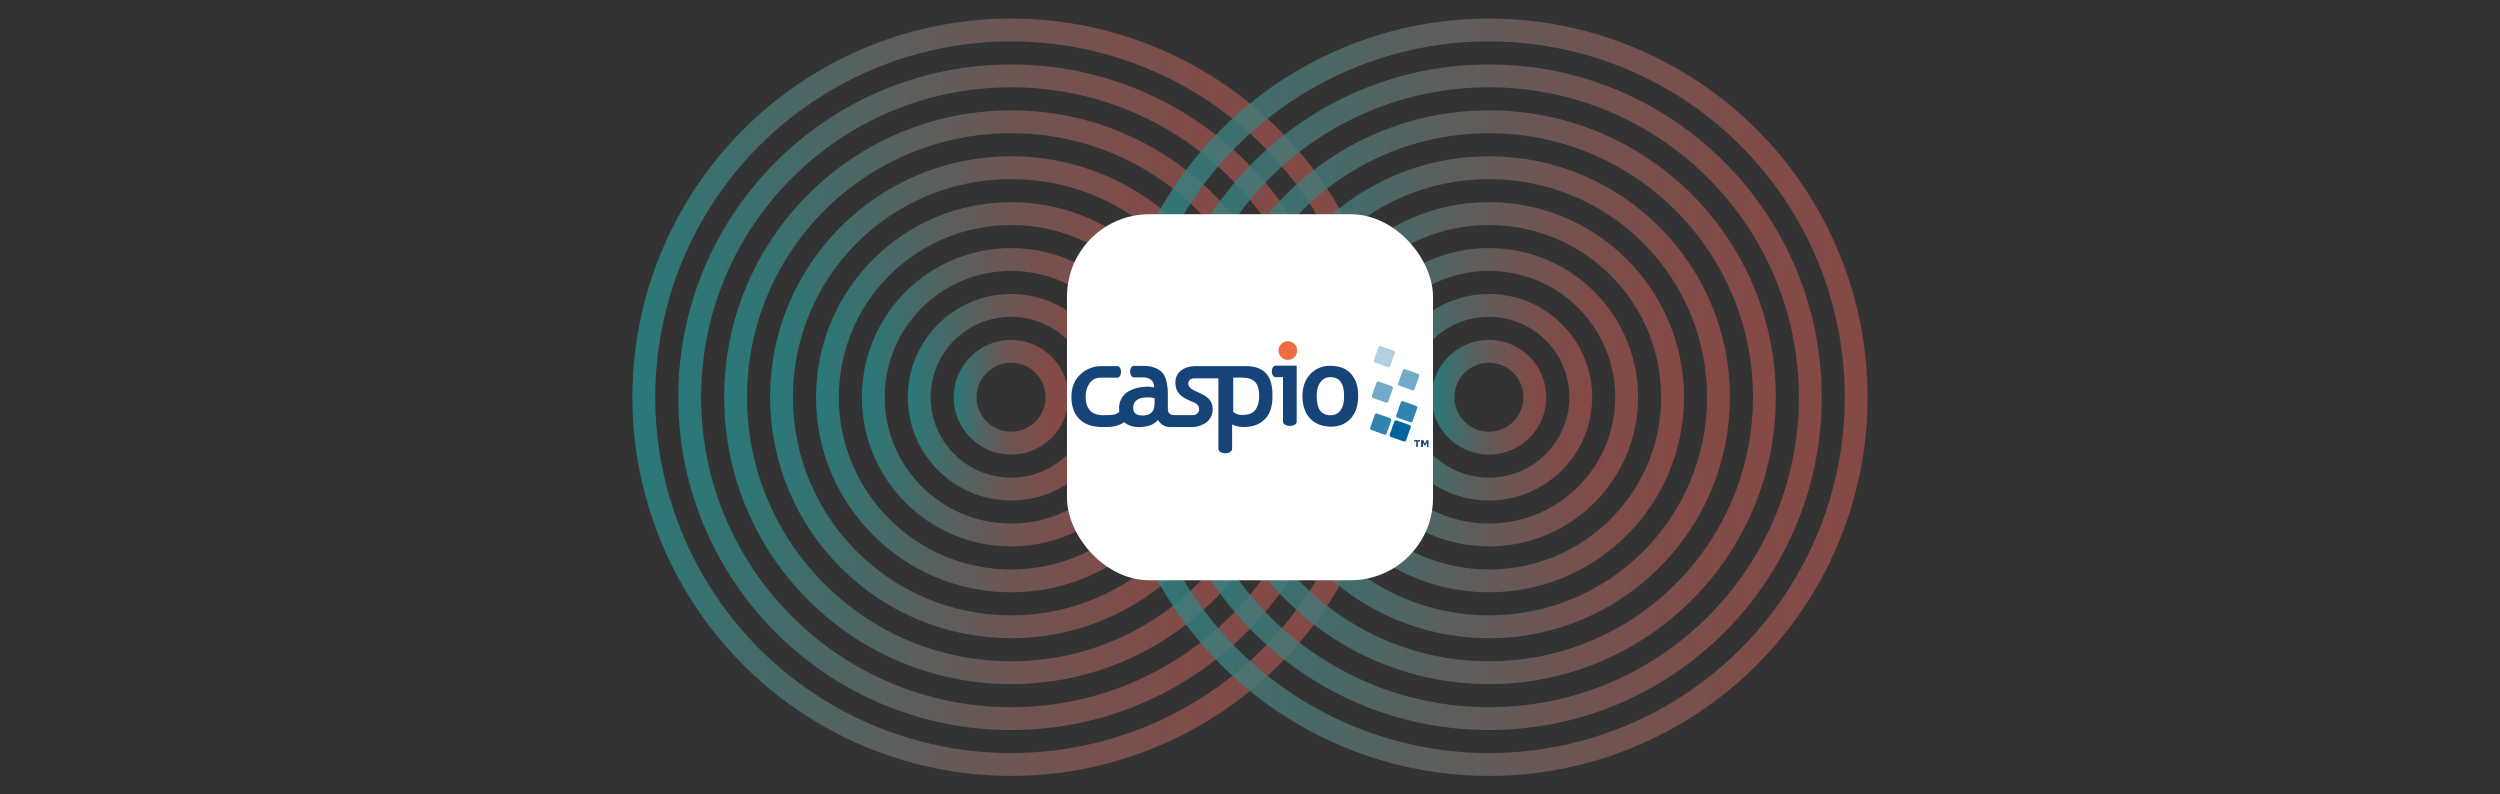 <svg xmlns="http://www.w3.org/2000/svg" xmlns:xlink="http://www.w3.org/1999/xlink" viewBox="0 0 1531.58 486.72"><rect x="0" y="0" width="1531.58" height="486.72" fill="#333333" stroke="none"/><defs><style>.cls-1{opacity:0.5;}.cls-2{opacity:0.8;}.cls-10,.cls-11,.cls-12,.cls-13,.cls-14,.cls-15,.cls-16,.cls-17,.cls-18,.cls-3,.cls-4,.cls-5,.cls-6,.cls-7,.cls-8,.cls-9{fill:none;stroke-miterlimit:10;stroke-width:14px;}.cls-3{stroke:url(#linear-gradient);}.cls-4{stroke:url(#linear-gradient-2);}.cls-5{stroke:url(#linear-gradient-3);}.cls-6{stroke:url(#linear-gradient-4);}.cls-7{stroke:url(#linear-gradient-5);}.cls-8{stroke:url(#linear-gradient-6);}.cls-9{stroke:url(#linear-gradient-7);}.cls-10{stroke:url(#linear-gradient-8);}.cls-11{stroke:url(#linear-gradient-9);}.cls-12{stroke:url(#linear-gradient-10);}.cls-13{stroke:url(#linear-gradient-11);}.cls-14{stroke:url(#linear-gradient-12);}.cls-15{stroke:url(#linear-gradient-13);}.cls-16{stroke:url(#linear-gradient-14);}.cls-17{stroke:url(#linear-gradient-15);}.cls-18{stroke:url(#linear-gradient-16);}.cls-19{fill:#fff;}.cls-20{fill:#ed6f41;}.cls-21{fill:#b2d0e1;}.cls-22{fill:#72aac9;}.cls-23{fill:#3383b1;}.cls-24{fill:#00649e;}.cls-25{fill:#174478;}</style><linearGradient id="linear-gradient" x1="5271.32" y1="243.36" x2="5341.57" y2="243.36" gradientTransform="matrix(-1, 0, 0, 1, 5925.85, 0)" gradientUnits="userSpaceOnUse"><stop offset="0" stop-color="#ff6a60"/><stop offset="0.13" stop-color="#fb6c62"/><stop offset="0.26" stop-color="#ee7369"/><stop offset="0.39" stop-color="#da7d75"/><stop offset="0.53" stop-color="#bd8c85"/><stop offset="0.66" stop-color="#979f9b"/><stop offset="0.8" stop-color="#69b7b4"/><stop offset="0.93" stop-color="#34d2d2"/><stop offset="1" stop-color="#17e1e3"/></linearGradient><linearGradient id="linear-gradient-2" x1="5243.2" y1="243.36" x2="5369.7" y2="243.36" xlink:href="#linear-gradient"/><linearGradient id="linear-gradient-3" x1="5215.07" y1="243.36" x2="5397.82" y2="243.36" xlink:href="#linear-gradient"/><linearGradient id="linear-gradient-4" x1="5186.95" y1="243.36" x2="5425.95" y2="243.36" xlink:href="#linear-gradient"/><linearGradient id="linear-gradient-5" x1="5158.82" y1="243.36" x2="5454.07" y2="243.36" xlink:href="#linear-gradient"/><linearGradient id="linear-gradient-6" x1="5130.7" y1="243.36" x2="5482.2" y2="243.36" xlink:href="#linear-gradient"/><linearGradient id="linear-gradient-7" x1="5102.57" y1="243.36" x2="5510.32" y2="243.36" xlink:href="#linear-gradient"/><linearGradient id="linear-gradient-8" x1="5074.45" y1="243.36" x2="5538.45" y2="243.36" xlink:href="#linear-gradient"/><linearGradient id="linear-gradient-9" x1="4978.55" y1="243.36" x2="5048.8" y2="243.36" gradientTransform="matrix(-1, 0, 0, 1, 5925.85, 0)" gradientUnits="userSpaceOnUse"><stop offset="0" stop-color="#ff6a60"/><stop offset="0.09" stop-color="#f86e64"/><stop offset="0.23" stop-color="#e37870"/><stop offset="0.4" stop-color="#c28982"/><stop offset="0.59" stop-color="#94a19c"/><stop offset="0.79" stop-color="#59bfbe"/><stop offset="1" stop-color="#17e1e3"/></linearGradient><linearGradient id="linear-gradient-10" x1="4950.43" y1="243.36" x2="5076.93" y2="243.36" xlink:href="#linear-gradient-9"/><linearGradient id="linear-gradient-11" x1="4922.3" y1="243.36" x2="5105.05" y2="243.36" xlink:href="#linear-gradient-9"/><linearGradient id="linear-gradient-12" x1="4894.18" y1="243.36" x2="5133.18" y2="243.36" xlink:href="#linear-gradient-9"/><linearGradient id="linear-gradient-13" x1="4866.05" y1="243.36" x2="5161.3" y2="243.36" xlink:href="#linear-gradient-9"/><linearGradient id="linear-gradient-14" x1="4837.93" y1="243.36" x2="5189.43" y2="243.36" xlink:href="#linear-gradient-9"/><linearGradient id="linear-gradient-15" x1="4809.8" y1="243.36" x2="5217.55" y2="243.36" xlink:href="#linear-gradient-9"/><linearGradient id="linear-gradient-16" x1="4781.68" y1="243.36" x2="5245.68" y2="243.36" xlink:href="#linear-gradient-9"/></defs><g id="Backgrounds"><g class="cls-1"><g class="cls-2"><circle class="cls-3" cx="619.41" cy="243.36" r="28.13"/><circle class="cls-4" cx="619.41" cy="243.36" r="56.25"/><circle class="cls-5" cx="619.41" cy="243.36" r="84.38"/><circle class="cls-6" cx="619.41" cy="243.36" r="112.5"/><circle class="cls-7" cx="619.41" cy="243.36" r="140.63"/><circle class="cls-8" cx="619.41" cy="243.36" r="168.75"/><circle class="cls-9" cx="619.41" cy="243.36" r="196.88"/><circle class="cls-10" cx="619.41" cy="243.36" r="225"/></g><g class="cls-2"><circle class="cls-11" cx="912.17" cy="243.36" r="28.13"/><circle class="cls-12" cx="912.17" cy="243.36" r="56.25"/><circle class="cls-13" cx="912.17" cy="243.36" r="84.38"/><circle class="cls-14" cx="912.17" cy="243.36" r="112.5"/><circle class="cls-15" cx="912.17" cy="243.36" r="140.63"/><circle class="cls-16" cx="912.17" cy="243.36" r="168.75"/><circle class="cls-17" cx="912.17" cy="243.36" r="196.88"/><circle class="cls-18" cx="912.17" cy="243.36" r="225"/></g></g></g><g id="Screenshots_Logos" data-name="Screenshots &amp; Logos"><g id="Caspio"><rect class="cls-19" x="653.67" y="131.24" width="224.24" height="224.24" rx="50.49"/><path class="cls-20" d="M789,220.45a5.71,5.71,0,1,0-5.71-5.71,5.66,5.66,0,0,0,5.71,5.71"/><path class="cls-21" d="M851.66,224.31a1.15,1.15,0,0,1-1.35.67l-8-2.85a1.14,1.14,0,0,1-.67-1.35l2.85-8.06a1.14,1.14,0,0,1,1.34-.67l8.06,2.86a1.14,1.14,0,0,1,.67,1.34l-2.85,8.06"/><path class="cls-22" d="M866.6,238.41a1.14,1.14,0,0,1-1.34.67l-8.06-2.85a1.14,1.14,0,0,1-.67-1.35l2.85-8a1.15,1.15,0,0,1,1.34-.68l8.06,2.86a1.14,1.14,0,0,1,.67,1.34l-2.85,8.06"/><path class="cls-22" d="M850.48,246a1.13,1.13,0,0,1-1.34.67l-8.06-2.85a1.14,1.14,0,0,1-.67-1.34l2.85-8.06a1.15,1.15,0,0,1,1.35-.67l8,2.85a1.15,1.15,0,0,1,.68,1.35L850.48,246"/><path class="cls-23" d="M865.42,258.05a1.14,1.14,0,0,1-1.34.67L856,255.87a1.15,1.15,0,0,1-.67-1.35l2.85-8.05a1.14,1.14,0,0,1,1.35-.67l8.06,2.85a1.15,1.15,0,0,1,.67,1.34l-2.86,8.06"/><path class="cls-24" d="M861.39,269.8a1.13,1.13,0,0,1-1.34.67L852,267.62a1.14,1.14,0,0,1-.67-1.34l2.86-8.06a1.13,1.13,0,0,1,1.34-.67l8.06,2.85a1.14,1.14,0,0,1,.67,1.34l-2.86,8.06"/><path class="cls-23" d="M849.48,265.6a1.15,1.15,0,0,1-1.35.68l-8.06-2.86a1.14,1.14,0,0,1-.67-1.34l2.86-8.06a1.14,1.14,0,0,1,1.34-.67l8.06,2.85a1.15,1.15,0,0,1,.67,1.35l-2.85,8.05"/><polyline class="cls-25" points="869.96 270.47 868.61 270.47 868.61 273.83 867.61 273.83 867.61 270.47 866.26 270.47 866.26 269.63 869.96 269.63 869.96 270.47"/><polyline class="cls-25" points="875.16 273.83 874.15 273.83 874.15 270.98 873.31 272.82 872.47 272.82 871.8 270.98 871.8 273.83 870.63 273.83 870.63 269.63 871.97 269.63 872.98 271.82 873.99 269.63 875.16 269.63 875.16 273.83"/><path class="cls-25" d="M827.65,229c-3-3.36-7.22-4.87-12.59-4.87h0a16,16,0,0,0-12.42,5.2c-3.19,3.36-4.7,7.89-4.7,13.27q0,8.55,4.53,13.59c3,3.36,7.22,5,12.59,5.21h0c5.37,0,9.4-1.68,12.42-5s4.54-7.89,4.54-13.6c.16-5.87-1.35-10.4-4.37-13.76m-6.38,22.33a7.27,7.27,0,0,1-6.21,3h0c-5.71,0-8.39-3.86-8.39-11.75,0-3.7.67-6.38,2.35-8.57a7.18,7.18,0,0,1,6-3h0c5.71,0,8.39,3.86,8.39,11.59,0,3.86-.67,6.71-2.18,8.73"/><path class="cls-25" d="M794.41,224H781.49c-1.35,0-2.35,1.68-2.35,3.53,0,2,1,3.52,2.35,3.52H786v27.37h0c0,1.34,1.85,2.51,4.2,2.51s4.19-1.17,4.19-2.51h0V224"/><path class="cls-25" d="M763.36,224.31H732c-6.21.17-11.92,3.36-11.92,10.07,0,5.71,3.19,8.39,7.39,10.41,2.85,1.51,5.54,1.84,6.72,4,1,2.18.33,5.37-3.53,5.54H720c-3,0-4.53-.84-4.53-4.2V242.1c0-6.88-1.17-11.58-3.69-14.1-2.35-2.35-6-3.69-10.91-3.86H694.7c-1.35,0-2.35,1.51-2.35,3.53s1,3.52,2.35,3.52h6c4.36.34,6.38,2.52,6.38,6.21a15.07,15.07,0,0,0-3.53-.5,18.06,18.06,0,0,0-3,.17,20.58,20.58,0,0,0-10.24,3.35,11.72,11.72,0,0,0-4.7,9.74,8,8,0,0,0,.17,2c-2,2-4,2.19-9.91,2.19-7,0-10.74-3.7-10.74-11.25a13.87,13.87,0,0,1,2.69-8.73,8.21,8.21,0,0,1,6.88-3h9.9c1.18,0,2.19-1.68,2.19-3.53s-1-3.52-2.19-3.52h-9.57a18.34,18.34,0,0,0-13.43,5.37c-3.52,3.36-5.2,7.89-5.2,13.6s1.68,10.24,4.87,13.43,7.55,4.7,13.09,4.87c7.39.16,10.24-.34,14.44-3l.17.17c2.18,2,5.2,2.86,9.06,2.86a13.43,13.43,0,0,0,2.52-.17,17,17,0,0,0,4.37-1,12.06,12.06,0,0,0,4.53-3.19,8.25,8.25,0,0,0,7.55,4.37H731a17.5,17.5,0,0,0,7.38-2.35,10.19,10.19,0,0,0,4.54-8.4c0-5.71-3.36-7.89-7.56-9.9-2.85-1.51-5.2-2-6.71-4s-.51-5.21,3.19-5.21h14.6V275h0c0,1.51,1.85,2.68,4.2,2.68s4.19-1.17,4.19-2.68h0V260.06a16.85,16.85,0,0,0,7.22,1.52h.84c4.87-.17,8.9-1.68,11.92-4.7,3.19-3.19,4.7-7.73,4.7-13.43.51-12.93-4.87-19.14-16.11-19.14m-56.07,22.83c0,4.7-2.19,7.05-6.55,7.38h-1c-3.69,0-5.54-1.51-5.54-4.7,0-3.52,2.18-5.7,6.55-6.21a22.47,22.47,0,0,1,3.36-.16,16.22,16.22,0,0,1,3.19.5Zm61.44,4.36a8.48,8.48,0,0,1-5.37,2.52,13.43,13.43,0,0,1-2.69.17,8.18,8.18,0,0,1-5.2-1.85v-21h5.2a13.43,13.43,0,0,1,2.69.17A9,9,0,0,1,768.9,234c1.67,1.68,2.51,4.7,2.51,8.9-.16,3.86-1,6.72-2.68,8.56"/></g></g></svg>
